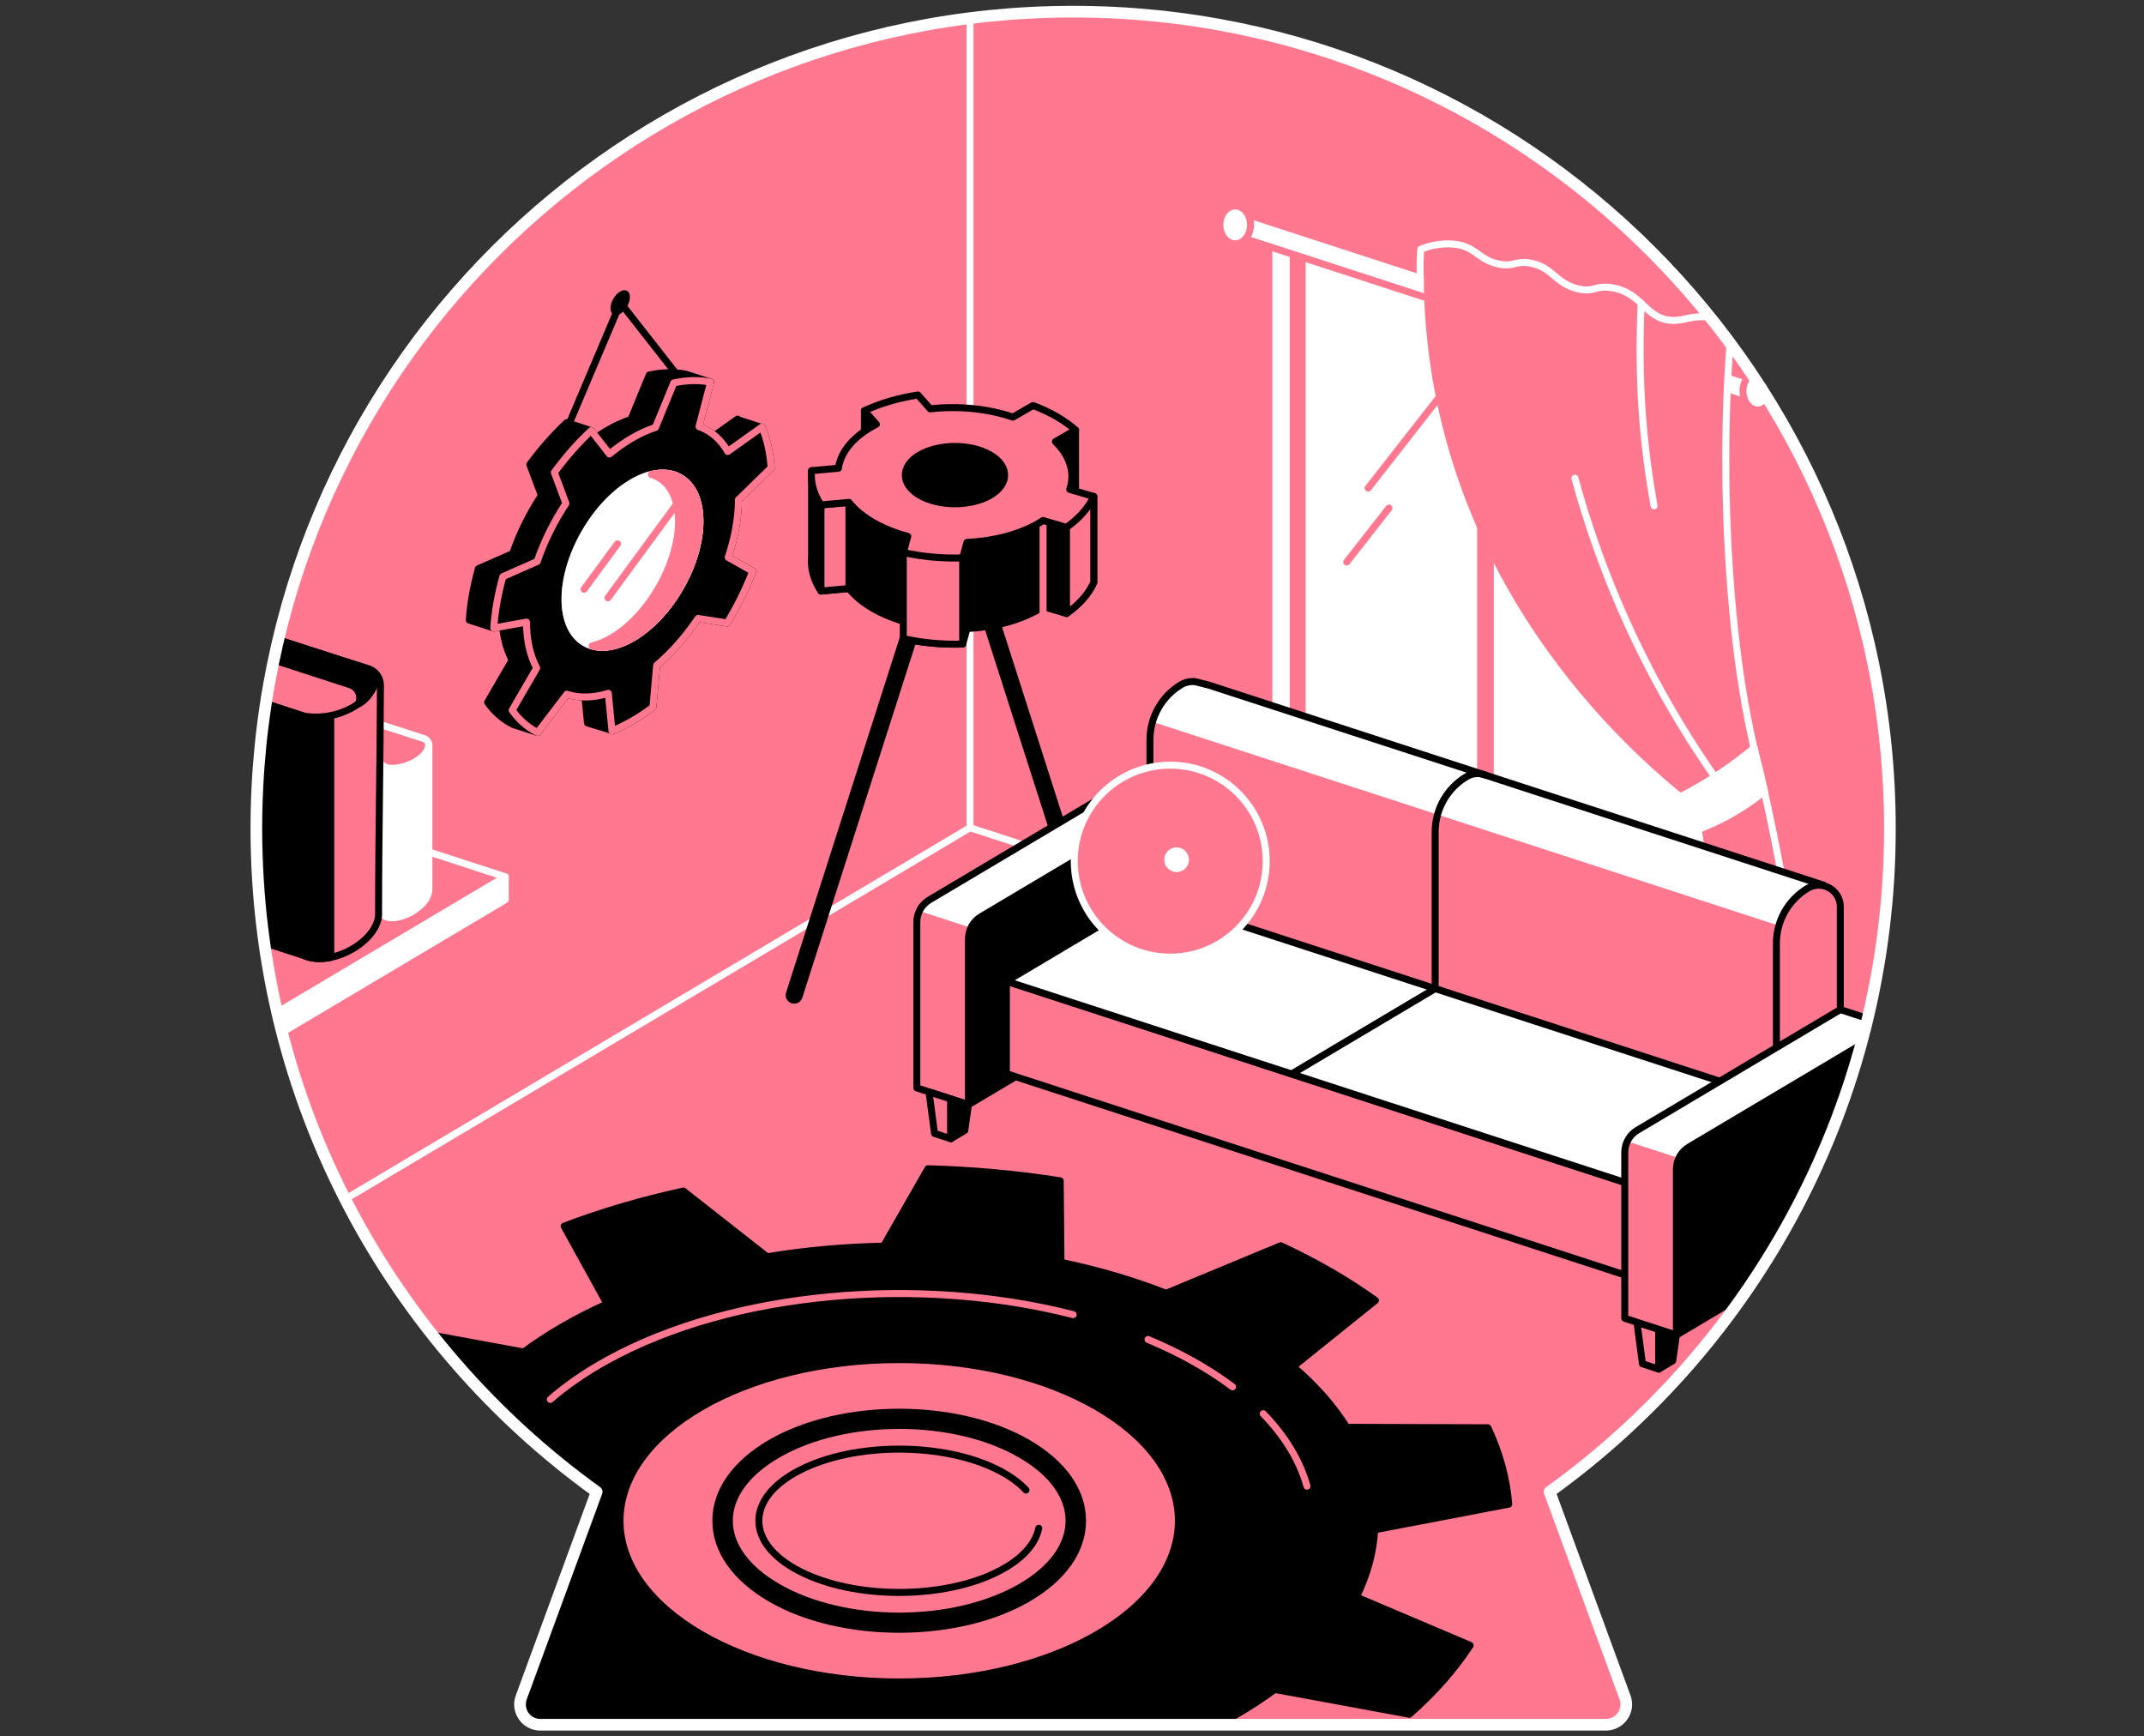 <svg width="368" height="298" viewBox="0 0 368 298" fill="none" xmlns="http://www.w3.org/2000/svg">
<rect x="0" y="0" width="368" height="298" fill="#333333" stroke="none"/>
<path d="M324.388 142.196C324.388 64.769 261.622 2 184.196 2C106.769 2 44 64.769 44 142.196C44 189.089 67.05 230.579 102.414 256.026L89.469 291.312C88.63 293.586 90.317 296 92.738 296H275.646C278.07 296 279.754 293.586 278.923 291.312L265.978 256.026C301.337 230.579 324.388 189.089 324.388 142.196Z" fill="#FF788F" stroke="white" stroke-width="1.2" stroke-linecap="round" stroke-linejoin="round"/>
<mask id="mask0_7555_6674" style="mask-type:luminance" maskUnits="userSpaceOnUse" x="44" y="2" width="281" height="294">
<path d="M324.388 142.196C324.388 64.769 261.622 2 184.196 2C106.769 2 44 64.769 44 142.196C44 189.089 67.05 230.579 102.414 256.026L89.469 291.312C88.63 293.586 90.317 296 92.738 296H275.646C278.07 296 279.754 293.586 278.923 291.312L265.978 256.026C301.337 230.579 324.388 189.089 324.388 142.196Z" fill="white"/>
</mask>
<g mask="url(#mask0_7555_6674)">
<path d="M166.497 142.056L412.904 222.224" stroke="white" stroke-width="1.2" stroke-linecap="round" stroke-linejoin="round"/>
<path d="M166.496 142.056L-39.735 264.616" stroke="white" stroke-width="1.2" stroke-linecap="round" stroke-linejoin="round"/>
<path d="M166.497 -18.675V142.056" stroke="white" stroke-width="1.2" stroke-linecap="round" stroke-linejoin="round"/>
<path d="M212.084 294.331C214.508 292.93 216.743 291.466 218.801 289.943L241.904 294.198C246.183 290.446 249.662 286.478 252.341 282.377L232.801 274.085C234.684 270.313 235.732 266.435 235.952 262.541L258.964 258.143C258.604 253.728 257.409 249.33 255.383 245.034L231.149 244.957C228.878 241.328 225.815 237.824 221.952 234.541L236.084 223.178C233.706 221.47 231.149 219.814 228.403 218.228C225.658 216.642 222.79 215.165 219.831 213.792L200.152 221.952C194.465 219.723 188.401 217.952 182.11 216.642L181.977 202.649C174.541 201.479 166.923 200.791 159.273 200.582L151.658 213.869C144.917 213.995 138.196 214.603 131.664 215.689L117.301 204.406C110.2 205.954 103.329 207.962 96.828 210.432L104.195 223.772C101.561 224.959 99.018 226.248 96.598 227.649C94.174 229.05 91.938 230.513 89.881 232.036L66.778 227.782C62.499 231.533 59.02 235.501 56.341 239.602L75.881 247.894C73.998 251.667 72.95 255.544 72.73 259.439L49.718 263.837C50.078 268.252 51.272 272.649 53.298 276.946L77.533 277.023C79.803 280.652 82.867 284.155 86.73 287.439L72.597 298.802C74.976 300.51 77.533 302.165 80.278 303.751C83.024 305.337 85.892 306.815 88.85 308.187L108.53 300.028C114.217 302.256 120.28 304.027 126.571 305.337L126.704 319.33C134.141 320.5 141.759 321.188 149.409 321.398L157.023 308.11C163.765 307.985 170.485 307.377 177.017 306.291L191.381 317.573C198.482 316.026 205.353 314.017 211.853 311.548L204.486 298.208C207.12 297.02 209.663 295.731 212.084 294.331Z" fill="black" stroke="black" stroke-width="1.2" stroke-linecap="round" stroke-linejoin="round"/>
<path d="M224.33 255.052C223.132 250.755 220.631 246.546 216.82 242.62" stroke="#FF788F" stroke-width="1.2" stroke-linecap="round" stroke-linejoin="round"/>
<path d="M184.196 225.619C157.998 218.916 125.887 221.515 104.272 233.419C100.482 235.508 97.209 237.771 94.457 240.168" stroke="#FF788F" stroke-width="1.2" stroke-linecap="round" stroke-linejoin="round"/>
<path d="M211.56 238.009C209.429 236.406 207.047 234.869 204.413 233.419C202.076 232.134 199.617 230.953 197.057 229.884" stroke="#FF788F" stroke-width="1.2" stroke-linecap="round" stroke-linejoin="round"/>
<path d="M154.341 288.658C180.805 288.658 202.258 276.272 202.258 260.993C202.258 245.715 180.805 233.329 154.341 233.329C127.877 233.329 106.424 245.715 106.424 260.993C106.424 276.272 127.877 288.658 154.341 288.658Z" fill="#FF788F" stroke="black" stroke-width="1.2" stroke-linecap="round" stroke-linejoin="round"/>
<path d="M154.341 280.218C146.258 280.218 138.179 278.444 132.028 274.892C125.737 271.259 122.272 266.323 122.268 260.993C122.268 255.663 125.733 250.727 132.024 247.094C144.326 239.989 164.348 239.989 176.651 247.094C182.942 250.727 186.41 255.663 186.41 260.993C186.41 266.323 182.945 271.259 176.654 274.892C170.503 278.444 162.42 280.218 154.341 280.218ZM154.341 245.232C146.897 245.232 139.454 246.867 133.785 250.14C128.625 253.12 125.786 256.972 125.786 260.993C125.786 265.013 128.625 268.87 133.785 271.846C145.119 278.392 163.562 278.392 174.897 271.846C180.056 268.866 182.896 265.013 182.896 260.993C182.896 256.972 180.056 253.116 174.897 250.137C169.228 246.864 161.785 245.229 154.341 245.229V245.232Z" fill="black"/>
<path d="M178.293 262.282C177.737 264.989 175.432 267.616 171.369 269.691C161.963 274.494 146.712 274.494 137.306 269.691C127.899 264.888 127.899 257.102 137.306 252.299C146.712 247.496 161.963 247.496 171.369 252.299C173.374 253.322 174.953 254.482 176.106 255.722" stroke="black" stroke-width="1.2" stroke-linecap="round" stroke-linejoin="round"/>
<path d="M43.252 176.309L86.719 150.478V154.408L44.458 179.526L43.252 176.309Z" fill="white" stroke="white" stroke-width="1.2" stroke-linecap="round" stroke-linejoin="round"/>
<path d="M22.333 151.781L24.869 130.351L86.719 150.478L43.252 176.309L22.333 151.781Z" fill="#FF788F" stroke="white" stroke-width="1.2" stroke-linecap="round" stroke-linejoin="round"/>
<path d="M65.96 131.581L72.995 127.399C73.268 127.239 73.614 127.434 73.614 127.752V152.615C73.614 155.7 67.972 158.505 65.964 157.163V131.581H65.96Z" fill="white" stroke="white" stroke-width="1.2" stroke-linecap="round" stroke-linejoin="round"/>
<path d="M60.382 127.263L61.374 123.072L72.73 126.75C73.219 126.907 73.593 127.358 73.569 127.875C73.436 130.645 67.885 132.618 65.961 131.584C64.102 130.145 62.244 128.706 60.382 127.267V127.263Z" fill="#FF788F" stroke="white" stroke-width="1.2" stroke-linecap="round" stroke-linejoin="round"/>
<path d="M11.641 102.117L15.186 99.218L61.158 114.175C63.306 114.874 64.539 117.123 63.97 119.31L52.341 164.055L7.212 149.371L11.641 102.114V102.117Z" fill="black" stroke="black" stroke-width="1.2" stroke-linecap="round" stroke-linejoin="round"/>
<path d="M63.208 114.755L54.224 111.918L52.338 122.928V164.055C57.26 166.053 65.304 161.17 64.979 156.542C64.979 143.565 65.269 130.589 65.3 117.612C65.3 116.306 64.455 115.146 63.208 114.751V114.755Z" fill="#FF788F" stroke="black" stroke-width="1.2" stroke-linecap="round" stroke-linejoin="round"/>
<path d="M56.774 112.726L54.227 111.922L52.341 122.932V164.059C53.669 164.597 55.22 164.632 56.774 164.31V112.726Z" fill="black" stroke="black" stroke-width="1.2" stroke-linecap="round" stroke-linejoin="round"/>
<path d="M11.641 102.117L15.186 99.218L63.355 114.888C67.068 117.249 60.316 124.137 52.341 122.929C37.297 118.035 22.256 113.141 7.212 108.244L11.641 102.114V102.117Z" fill="#FF788F" stroke="black" stroke-width="1.2" stroke-linecap="round" stroke-linejoin="round"/>
<path d="M11.641 105.806L15.186 102.907L60.113 117.525C61.402 117.944 62.069 119.359 61.577 120.62L61.507 120.798C61.601 120.857 62.991 119.97 63.613 118.772C64.665 117.284 64.738 115.771 63.351 114.888L15.183 99.218L11.637 102.117L7.208 108.247L9.367 108.95L11.637 105.806H11.641Z" fill="black" stroke="black" stroke-width="1.2" stroke-linecap="round" stroke-linejoin="round"/>
<path d="M219.077 134.703V42.774L285.413 64.117L296.692 158.603L219.077 134.703Z" fill="white"/>
<path d="M221.246 140.635H224.107V37.947H221.246V140.635Z" fill="#FF788F"/>
<path d="M221.379 41.3H218.385V135.811H221.379V41.3Z" fill="white"/>
<path d="M256.4 47.308H253.539V140.345H256.4V47.308Z" fill="#FF788F"/>
<path d="M212.313 36.87L211.408 39.654L300.1 68.506L301.006 65.722L212.313 36.87Z" fill="white"/>
<path d="M212.01 41.849C213.463 41.849 214.641 40.392 214.641 38.596C214.641 36.8 213.463 35.344 212.01 35.344C210.558 35.344 209.38 36.8 209.38 38.596C209.38 40.392 210.558 41.849 212.01 41.849Z" fill="white" stroke="#FF788F" stroke-width="1.2" stroke-linecap="round" stroke-linejoin="round"/>
<path d="M301.707 70.373C303.106 70.373 304.24 68.917 304.24 67.121C304.24 65.325 303.106 63.869 301.707 63.869C300.309 63.869 299.175 65.325 299.175 67.121C299.175 68.917 300.309 70.373 301.707 70.373Z" fill="white" stroke="#FF788F" stroke-width="1.2" stroke-linecap="round" stroke-linejoin="round"/>
<path d="M213.778 41L253.539 53.934" stroke="#FF788F" stroke-width="1.2" stroke-linecap="round" stroke-linejoin="round"/>
<path d="M244.422 42.774C244.24 48.23 244.446 53.459 244.981 58.461C250.056 106.099 284.592 133.132 291.536 138.458C291.536 138.018 293.401 154.236 295.658 157.453C299.371 162.745 304.446 156.224 306.241 155.186C307.118 154.68 302.13 132.506 302.029 132.139C295.811 109.55 295.203 74.9 297.31 55.209C296.447 54.93 295.137 54.574 293.513 54.423C290.013 54.099 289.164 55.108 286.922 54.979C282.325 54.71 281.951 50.235 276.666 49.383C273.753 48.915 273.652 50.239 270.861 49.579C266.924 48.642 266.547 45.869 262.694 45.16C260.05 44.674 259.802 45.904 257.084 45.282C254.028 44.58 253.511 42.83 250.744 42.111C249.403 41.761 247.328 41.601 244.422 42.781V42.774Z" fill="#FF788F"/>
<path d="M295.658 157.45C299.371 162.742 304.446 156.22 306.241 155.183C307.118 154.676 302.13 132.503 302.029 132.136C295.811 109.547 295.203 74.896 297.31 55.206C296.447 54.926 295.137 54.57 293.513 54.42C290.013 54.095 289.164 55.105 286.922 54.975C282.325 54.706 281.951 50.232 276.666 49.38C273.753 48.911 273.652 50.235 270.861 49.575C266.924 48.639 266.547 45.866 262.694 45.157C260.05 44.671 259.802 45.901 257.084 45.279C254.028 44.577 253.511 42.827 250.744 42.107C249.403 41.758 246.776 41.597 243.87 42.778C243.678 44.769 243.762 47.015 243.797 49.065" stroke="white" stroke-width="1.2" stroke-linecap="round" stroke-linejoin="round"/>
<path d="M270.319 82.067C272.293 89.298 275.066 97.531 279.02 106.337C284.152 117.762 289.933 127.169 295.2 134.574" stroke="white" stroke-width="1.2" stroke-linecap="round" stroke-linejoin="round"/>
<path d="M283.904 86.8C283.058 82.134 282.353 76.978 281.92 71.386C281.399 64.644 281.445 57.581 281.689 52.052" stroke="white" stroke-width="1.2" stroke-linecap="round" stroke-linejoin="round"/>
<path d="M286.866 137.522C289.5 136.247 292.406 134.633 295.438 132.594C297.533 131.182 299.409 129.754 301.068 128.374C301.662 130.851 302.256 133.331 302.846 135.807C301.516 136.886 299.944 138.029 298.113 139.126C295.385 140.767 292.804 141.885 290.614 142.66C289.363 140.945 288.113 139.23 286.862 137.519L286.866 137.522Z" fill="white" stroke="white" stroke-width="1.2" stroke-linecap="round" stroke-linejoin="round"/>
<path d="M249.934 64.452L234.834 83.765" stroke="#FF788F" stroke-width="1.2" stroke-linecap="round" stroke-linejoin="round"/>
<path d="M238.404 87.191L231.159 96.455" stroke="#FF788F" stroke-width="1.2" stroke-linecap="round" stroke-linejoin="round"/>
<path d="M136.317 172.247C136.17 172.247 136.02 172.226 135.87 172.177C135.101 171.929 134.675 171.108 134.923 170.336L156.72 102.243C156.968 101.471 157.788 101.049 158.56 101.297C159.329 101.545 159.755 102.365 159.507 103.137L137.711 171.23C137.512 171.852 136.935 172.25 136.317 172.25V172.247Z" fill="black"/>
<path d="M190.678 172.247C190.06 172.247 189.484 171.848 189.285 171.227L167.488 103.134C167.24 102.362 167.667 101.541 168.435 101.293C169.207 101.045 170.031 101.471 170.276 102.24L192.072 170.332C192.32 171.104 191.894 171.925 191.126 172.173C190.975 172.222 190.825 172.243 190.678 172.243V172.247Z" fill="black"/>
<path d="M184.608 88.582V73.803L180.58 73.415L150.313 70.565L148.371 70.491V85.27L141.396 82.235L139.3 80.778V95.557C139.115 97.548 139.656 99.553 140.914 101.439L145.716 100.999C146.708 102.239 148.088 103.406 149.866 104.433C151.644 105.46 153.663 106.256 155.815 106.829L155.053 109.602C158.319 110.329 161.795 110.64 165.242 110.532L165.972 107.87C170.471 107.657 174.841 106.567 178.254 104.597C178.526 104.44 178.788 104.276 179.04 104.111L183.057 105.292C185.31 103.696 186.864 101.883 187.737 99.986V85.207L184.611 88.585L184.608 88.582Z" fill="black" stroke="black" stroke-width="1.2" stroke-linecap="round" stroke-linejoin="round"/>
<path d="M155.046 94.82V109.599C156.419 109.903 157.956 110.168 159.647 110.343C161.708 110.556 163.587 110.591 165.236 110.532V95.753L155.046 94.824V94.82Z" fill="#FF788F" stroke="black" stroke-width="1.2" stroke-linecap="round" stroke-linejoin="round"/>
<path d="M140.91 86.657V101.439L145.71 100.999V86.22L140.91 86.657Z" fill="#FF788F" stroke="black" stroke-width="1.2" stroke-linecap="round" stroke-linejoin="round"/>
<path d="M184.608 85.916L183.287 86.217L183.053 90.51V105.289C185.306 103.692 186.861 101.88 187.734 99.983V85.204L184.608 88.582V85.916Z" fill="#FF788F" stroke="black" stroke-width="1.2" stroke-linecap="round" stroke-linejoin="round"/>
<path d="M179.033 88.739V106.993" stroke="#FF788F" stroke-width="1.2" stroke-linecap="round" stroke-linejoin="round"/>
<path d="M179.033 89.329L183.05 90.51C185.303 88.913 186.857 87.101 187.731 85.204L183.609 83.992C184.541 81.239 183.721 78.309 181.15 75.797L184.604 73.803C183.679 72.978 182.592 72.196 181.342 71.476C180.091 70.753 178.736 70.128 177.311 69.594L173.856 71.588C169.507 70.104 164.432 69.629 159.661 70.17L157.561 67.791C154.274 68.294 151.134 69.192 148.368 70.491L150.415 72.811C150.128 72.957 149.849 73.108 149.576 73.265C146.164 75.235 144.277 77.757 143.907 80.356L139.296 80.778C139.111 82.769 139.653 84.774 140.91 86.66L145.713 86.22C146.705 87.46 148.085 88.627 149.863 89.654C151.641 90.681 153.66 91.477 155.811 92.05L155.05 94.824C158.316 95.55 161.791 95.861 165.239 95.753L165.969 93.091C170.468 92.878 174.838 91.788 178.25 89.818C178.523 89.661 178.785 89.497 179.036 89.333L179.033 89.329ZM157.883 85.019C154.554 83.098 154.554 79.978 157.883 78.057C161.212 76.136 166.612 76.136 169.941 78.057C173.269 79.978 173.269 83.098 169.941 85.019C166.612 86.94 161.212 86.94 157.883 85.019Z" fill="#FF788F" stroke="black" stroke-width="1.2" stroke-linecap="round" stroke-linejoin="round"/>
<path d="M128.154 78.941L128.143 78.811C128.087 78.067 127.997 77.351 127.888 76.649L130.843 73.387L126.638 72.028L126.596 71.927L120.703 76.125C119.543 74.061 117.846 72.587 115.778 71.85L116.571 68.807L121.971 65.594L117.766 64.235L117.668 64.214C115.778 63.837 113.717 63.879 111.548 64.34L111.436 64.364L108.299 72.004C105.9 72.775 103.437 74.155 101.027 76.062L101.478 73.904L97.272 72.545L97.16 72.65C94.988 74.693 92.93 77.03 91.04 79.59L90.943 79.723L92.93 85.04C90.862 88.162 89.165 91.599 88.005 95.001L82.112 97.604L82.07 97.754C81.257 100.671 80.75 103.538 80.565 106.277L80.554 106.417L84.76 107.775L86.08 105.425L86.157 105.411C86.171 108.509 86.761 111.157 87.911 113.28L83.698 120.532L83.757 120.616C84.91 122.216 86.335 123.452 87.998 124.301L88.085 124.343L92.291 125.702L92.972 118.53L92.63 118.384L93.094 117.776C95.176 118.468 97.625 118.419 100.199 117.626L100.835 124.074L105.159 125.387L108.132 121.381L106.431 121.035C106.871 120.738 107.307 120.431 107.748 120.102L107.863 120.015L108.499 112.833C111.069 110.654 113.522 107.877 115.603 104.778L120.612 105.557L120.7 105.414C122.362 102.651 123.787 99.763 124.94 96.832L125 96.682L120.787 94.296C121.936 90.845 122.527 87.516 122.54 84.4L128.147 78.934L128.154 78.941ZM104.356 108.16C97.971 111.845 92.776 108.848 92.776 101.474C92.776 94.1 97.971 85.106 104.356 81.417C110.741 77.732 115.935 80.729 115.935 88.103C115.935 95.477 110.741 104.471 104.356 108.16Z" fill="black" stroke="black" stroke-width="1.2" stroke-linecap="round" stroke-linejoin="round"/>
<path d="M126.753 85.766L132.359 80.299L132.349 80.17C132.164 77.645 131.657 75.364 130.843 73.387L130.801 73.285L124.909 77.484C123.749 75.42 122.051 73.945 119.984 73.209L121.971 65.594L121.873 65.573C119.984 65.195 117.923 65.237 115.754 65.698L115.642 65.723L112.505 73.362C109.899 74.201 107.22 75.748 104.614 77.917L101.478 73.904L101.366 74.008C99.193 76.052 97.136 78.389 95.246 80.949L95.148 81.082L97.136 86.398C95.068 89.521 93.37 92.958 92.211 96.36L86.318 98.963L86.276 99.113C85.462 102.029 84.956 104.897 84.77 107.636L84.76 107.775L90.366 106.769C90.38 109.868 90.971 112.515 92.12 114.639L87.907 121.891L87.967 121.974C89.119 123.574 90.544 124.811 92.207 125.66L92.294 125.701L97.303 119.138C99.385 119.83 101.834 119.781 104.408 118.988L105.044 125.436L105.159 125.387C106.298 124.916 107.44 124.353 108.558 123.707C109.676 123.061 110.818 122.306 111.957 121.461L112.072 121.374L112.708 114.192C115.278 112.012 117.731 109.235 119.812 106.137L124.821 106.916L124.909 106.773C126.571 104.01 127.997 101.121 129.149 98.191L129.209 98.04L124.996 95.655C126.145 92.204 126.736 88.875 126.75 85.759L126.753 85.766ZM108.561 109.515C102.176 113.2 96.982 110.203 96.982 102.829C96.982 95.456 102.176 86.461 108.561 82.772C114.947 79.087 120.141 82.084 120.141 89.458C120.141 96.832 114.947 105.826 108.561 109.515Z" fill="black" stroke="black" stroke-width="1.2" stroke-linecap="round" stroke-linejoin="round"/>
<path d="M126.753 85.766L132.359 80.299L132.349 80.17C132.164 77.645 131.657 75.364 130.843 73.387L130.801 73.285L124.909 77.484C123.749 75.42 122.051 73.945 119.984 73.209L121.971 65.594L121.873 65.573C119.984 65.195 117.923 65.237 115.754 65.698L115.642 65.723L112.505 73.362C109.899 74.201 107.22 75.748 104.614 77.917L101.478 73.904L101.366 74.008C99.193 76.052 97.136 78.389 95.246 80.949L95.148 81.082L97.136 86.398C95.068 89.521 93.37 92.958 92.211 96.36L86.318 98.963L86.276 99.113C85.462 102.029 84.956 104.897 84.77 107.636L84.76 107.775L90.366 106.769C90.38 109.868 90.971 112.515 92.12 114.639L87.907 121.891L87.967 121.974C89.119 123.574 90.544 124.811 92.207 125.66L92.294 125.701L97.303 119.138C99.385 119.83 101.834 119.781 104.408 118.988L105.044 125.436L105.159 125.387C106.298 124.916 107.44 124.353 108.558 123.707C109.676 123.061 110.818 122.306 111.957 121.461L112.072 121.374L112.708 114.192C115.278 112.012 117.731 109.235 119.812 106.137L124.821 106.916L124.909 106.773C126.571 104.01 127.997 101.121 129.149 98.191L129.209 98.04L124.996 95.655C126.145 92.204 126.736 88.875 126.75 85.759L126.753 85.766ZM108.561 109.515C102.176 113.2 96.982 110.203 96.982 102.829C96.982 95.456 102.176 86.461 108.561 82.772C114.947 79.087 120.141 82.084 120.141 89.458C120.141 96.832 114.947 105.826 108.561 109.515Z" stroke="#FF788F" stroke-width="1.2" stroke-linecap="round" stroke-linejoin="round"/>
<path d="M116.749 100.871C121.27 93.039 121.27 84.573 116.747 81.962C112.225 79.351 104.893 83.583 100.371 91.415C95.849 99.248 95.85 107.713 100.372 110.324C104.895 112.936 112.227 108.703 116.749 100.871Z" fill="white" stroke="white" stroke-width="1.2" stroke-linecap="round" stroke-linejoin="round"/>
<path d="M111.813 81.438C114.636 82.249 116.466 85.085 116.466 89.462C116.466 96.835 111.272 105.83 104.887 109.518C103.759 110.172 102.665 110.608 101.635 110.856C103.566 111.412 105.966 111.017 108.561 109.518C114.947 105.833 120.141 96.835 120.141 89.462C120.141 83.394 116.62 80.292 111.813 81.438Z" fill="#FF788F" stroke="#FF788F" stroke-width="1.2" stroke-linejoin="round"/>
<path d="M96.982 74.393L106.5 51.95L115.935 63.994" stroke="black" stroke-width="1.2" stroke-linecap="round" stroke-linejoin="round"/>
<path d="M107.631 52.625C108.28 51.501 108.279 50.285 107.63 49.91C106.98 49.535 105.927 50.142 105.277 51.266C104.628 52.391 104.629 53.606 105.279 53.981C105.929 54.357 106.982 53.749 107.631 52.625Z" fill="black"/>
<path d="M105.987 93.322L100.255 101.132" stroke="#FF788F" stroke-width="1.2" stroke-linecap="round" stroke-linejoin="round"/>
<path d="M116.763 85.686L104.356 102.595" stroke="#FF788F" stroke-width="1.2" stroke-linecap="round" stroke-linejoin="round"/>
<path d="M280.97 226.923L281.916 234.056L284.707 234.964V228.135L280.97 226.923Z" fill="#FF788F" stroke="black" stroke-width="1.2" stroke-linecap="round" stroke-linejoin="round"/>
<path d="M284.707 228.135V234.964L287.11 233.535L287.742 229.123L284.707 228.135Z" fill="black" stroke="black" stroke-width="1.2" stroke-linecap="round" stroke-linejoin="round"/>
<path d="M194.36 149.308L203.225 136.614L194.36 133.732L159.538 154.425C158.19 155.225 157.366 156.678 157.366 158.246V186.707L166.231 189.589L175.963 175.656L194.364 164.719V149.304L194.36 149.308Z" fill="#FF788F"/>
<path d="M170.81 160.576L195.321 147.932L203.226 136.614L194.36 133.732L159.539 154.425C158.767 154.883 158.173 155.56 157.802 156.343L170.81 160.576Z" fill="white"/>
<path d="M166.228 189.589V161.128C166.228 159.56 167.055 158.107 168.4 157.307L203.222 136.614V167.604L166.228 189.589Z" fill="black" stroke="black" stroke-width="1.2" stroke-linecap="round" stroke-linejoin="round"/>
<path d="M194.36 149.308L203.225 136.614L194.36 133.732L159.538 154.425C158.19 155.225 157.366 156.678 157.366 158.246V186.707L166.231 189.589L175.963 175.656L194.364 164.719V149.304L194.36 149.308Z" stroke="black" stroke-width="1.2" stroke-linecap="round" stroke-linejoin="round"/>
<path d="M159.455 187.389L160.405 194.521L163.196 195.43V188.601L159.455 187.389Z" fill="#FF788F" stroke="black" stroke-width="1.2" stroke-linecap="round" stroke-linejoin="round"/>
<path d="M163.196 188.601V195.429L165.599 194.001L166.227 189.589L163.196 188.601Z" fill="black" stroke="black" stroke-width="1.2" stroke-linecap="round" stroke-linejoin="round"/>
<path d="M313.008 151.91L208.343 117.857C207.941 117.7 206.715 117.361 205.737 117.137C205.503 117.064 205.266 117.015 205.021 116.987C204.969 116.977 204.916 116.97 204.871 116.963C204.867 116.966 204.86 116.973 204.857 116.977C204.162 116.935 203.435 117.085 202.761 117.487C199.425 119.471 197.382 123.061 197.382 126.942V162.987L304.911 197.934L308.966 157.143L308.753 157.076L313.015 151.91H313.008Z" fill="#FF788F"/>
<path d="M208.343 117.861C207.941 117.703 206.715 117.365 205.737 117.141C205.503 117.068 205.265 117.019 205.021 116.991C204.968 116.98 204.916 116.973 204.871 116.966C204.867 116.97 204.86 116.977 204.857 116.98C204.162 116.938 203.435 117.089 202.761 117.49C200.33 118.936 198.59 121.238 197.822 123.882L308.683 159.951L308.962 157.146L308.749 157.08L313.011 151.914L208.346 117.861H208.343Z" fill="white"/>
<path d="M313.008 151.91L208.343 117.857C207.941 117.7 206.715 117.361 205.737 117.137C205.503 117.064 205.266 117.015 205.021 116.987C204.969 116.977 204.916 116.97 204.871 116.963C204.867 116.966 204.86 116.973 204.857 116.977C204.162 116.935 203.435 117.085 202.761 117.487C199.425 119.471 197.382 123.061 197.382 126.942V162.987L304.911 197.934L308.966 157.143L308.753 157.076L313.015 151.91H313.008Z" stroke="black" stroke-width="1.2" stroke-linecap="round" stroke-linejoin="round"/>
<path d="M304.907 161.893V197.938L315.872 191.423V155.616C315.872 152.752 312.753 150.974 310.286 152.438C306.951 154.422 304.907 158.013 304.907 161.893Z" fill="#FF788F" stroke="black" stroke-width="1.2" stroke-linecap="round" stroke-linejoin="round"/>
<path d="M254.971 133.024C253.969 132.626 252.785 132.657 251.726 133.289C248.383 135.277 246.336 138.875 246.336 142.762V178.873" stroke="black" stroke-width="1.2" stroke-linecap="round" stroke-linejoin="round"/>
<path d="M280.246 203.369L172.739 168.394V184.27L285.647 221.002L284.096 199.607L280.246 203.369Z" fill="#FF788F" stroke="black" stroke-width="1.2" stroke-linecap="round" stroke-linejoin="round"/>
<path d="M172.739 168.394L197.382 153.737L304.907 188.723L280.246 203.369L172.739 168.394Z" fill="white" stroke="black" stroke-width="1.2" stroke-linecap="round" stroke-linejoin="round"/>
<path d="M246.34 169.665L221.686 184.318" stroke="black" stroke-width="1.2" stroke-linecap="round" stroke-linejoin="round"/>
<path d="M315.872 188.842L324.737 176.148L315.872 173.267L281.05 193.959C279.702 194.759 278.877 196.212 278.877 197.781V226.242L287.742 229.123L297.474 215.19L315.875 204.253V188.838L315.872 188.842Z" fill="#FF788F"/>
<path d="M300.083 202.636L315.872 191.863V188.842L324.737 176.148L315.872 173.266L281.05 193.959C280.278 194.417 279.684 195.094 279.314 195.877L300.083 202.632V202.636Z" fill="white"/>
<path d="M287.742 229.123V200.662C287.742 199.094 288.57 197.641 289.915 196.841L324.737 176.148V207.138L287.742 229.123Z" fill="black" stroke="black" stroke-width="1.2" stroke-linecap="round" stroke-linejoin="round"/>
<path d="M315.872 188.842L324.737 176.148L315.872 173.267L281.05 193.959C279.702 194.759 278.877 196.212 278.877 197.781V226.242L287.742 229.123L297.474 215.19L315.875 204.253V188.838L315.872 188.842Z" stroke="black" stroke-width="1.2" stroke-linecap="round" stroke-linejoin="round"/>
<path d="M315.358 206.492L316.305 213.628L319.099 214.537V207.704L315.358 206.492Z" fill="black" stroke="black" stroke-width="1.2" stroke-linecap="round" stroke-linejoin="round"/>
<path d="M319.099 207.704V214.536L321.503 213.108L322.131 208.696L319.099 207.704Z" fill="black" stroke="black" stroke-width="1.2" stroke-linecap="round" stroke-linejoin="round"/>
<path d="M200.861 164.262C209.959 164.262 217.334 156.886 217.334 147.788C217.334 138.691 209.959 131.315 200.861 131.315C191.763 131.315 184.388 138.691 184.388 147.788C184.388 156.886 191.763 164.262 200.861 164.262Z" fill="#FF788F" stroke="white" stroke-width="1.2" stroke-linecap="round" stroke-linejoin="round"/>
<path d="M201.954 149.661C203.123 149.661 204.071 148.713 204.071 147.544C204.071 146.375 203.123 145.427 201.954 145.427C200.785 145.427 199.837 146.375 199.837 147.544C199.837 148.713 200.785 149.661 201.954 149.661Z" fill="white"/>
</g>
<path d="M324.388 142.196C324.388 64.769 261.622 2 184.196 2C106.769 2 44 64.769 44 142.196C44 189.089 67.05 230.579 102.414 256.026L89.469 291.312C88.63 293.586 90.317 296 92.738 296H275.646C278.07 296 279.754 293.586 278.923 291.312L265.978 256.026C301.337 230.579 324.388 189.089 324.388 142.196Z" stroke="white" stroke-width="1.2" stroke-linecap="round" stroke-linejoin="round"/>
<path d="M324.388 142.196C324.388 64.769 261.622 2 184.196 2C106.769 2 44 64.769 44 142.196C44 189.089 67.05 230.579 102.414 256.026L89.469 291.312C88.63 293.586 90.317 296 92.738 296H275.646C278.07 296 279.754 293.586 278.923 291.312L265.978 256.026C301.337 230.579 324.388 189.089 324.388 142.196Z" stroke="white" stroke-width="2" stroke-linecap="round" stroke-linejoin="round"/>
</svg>
